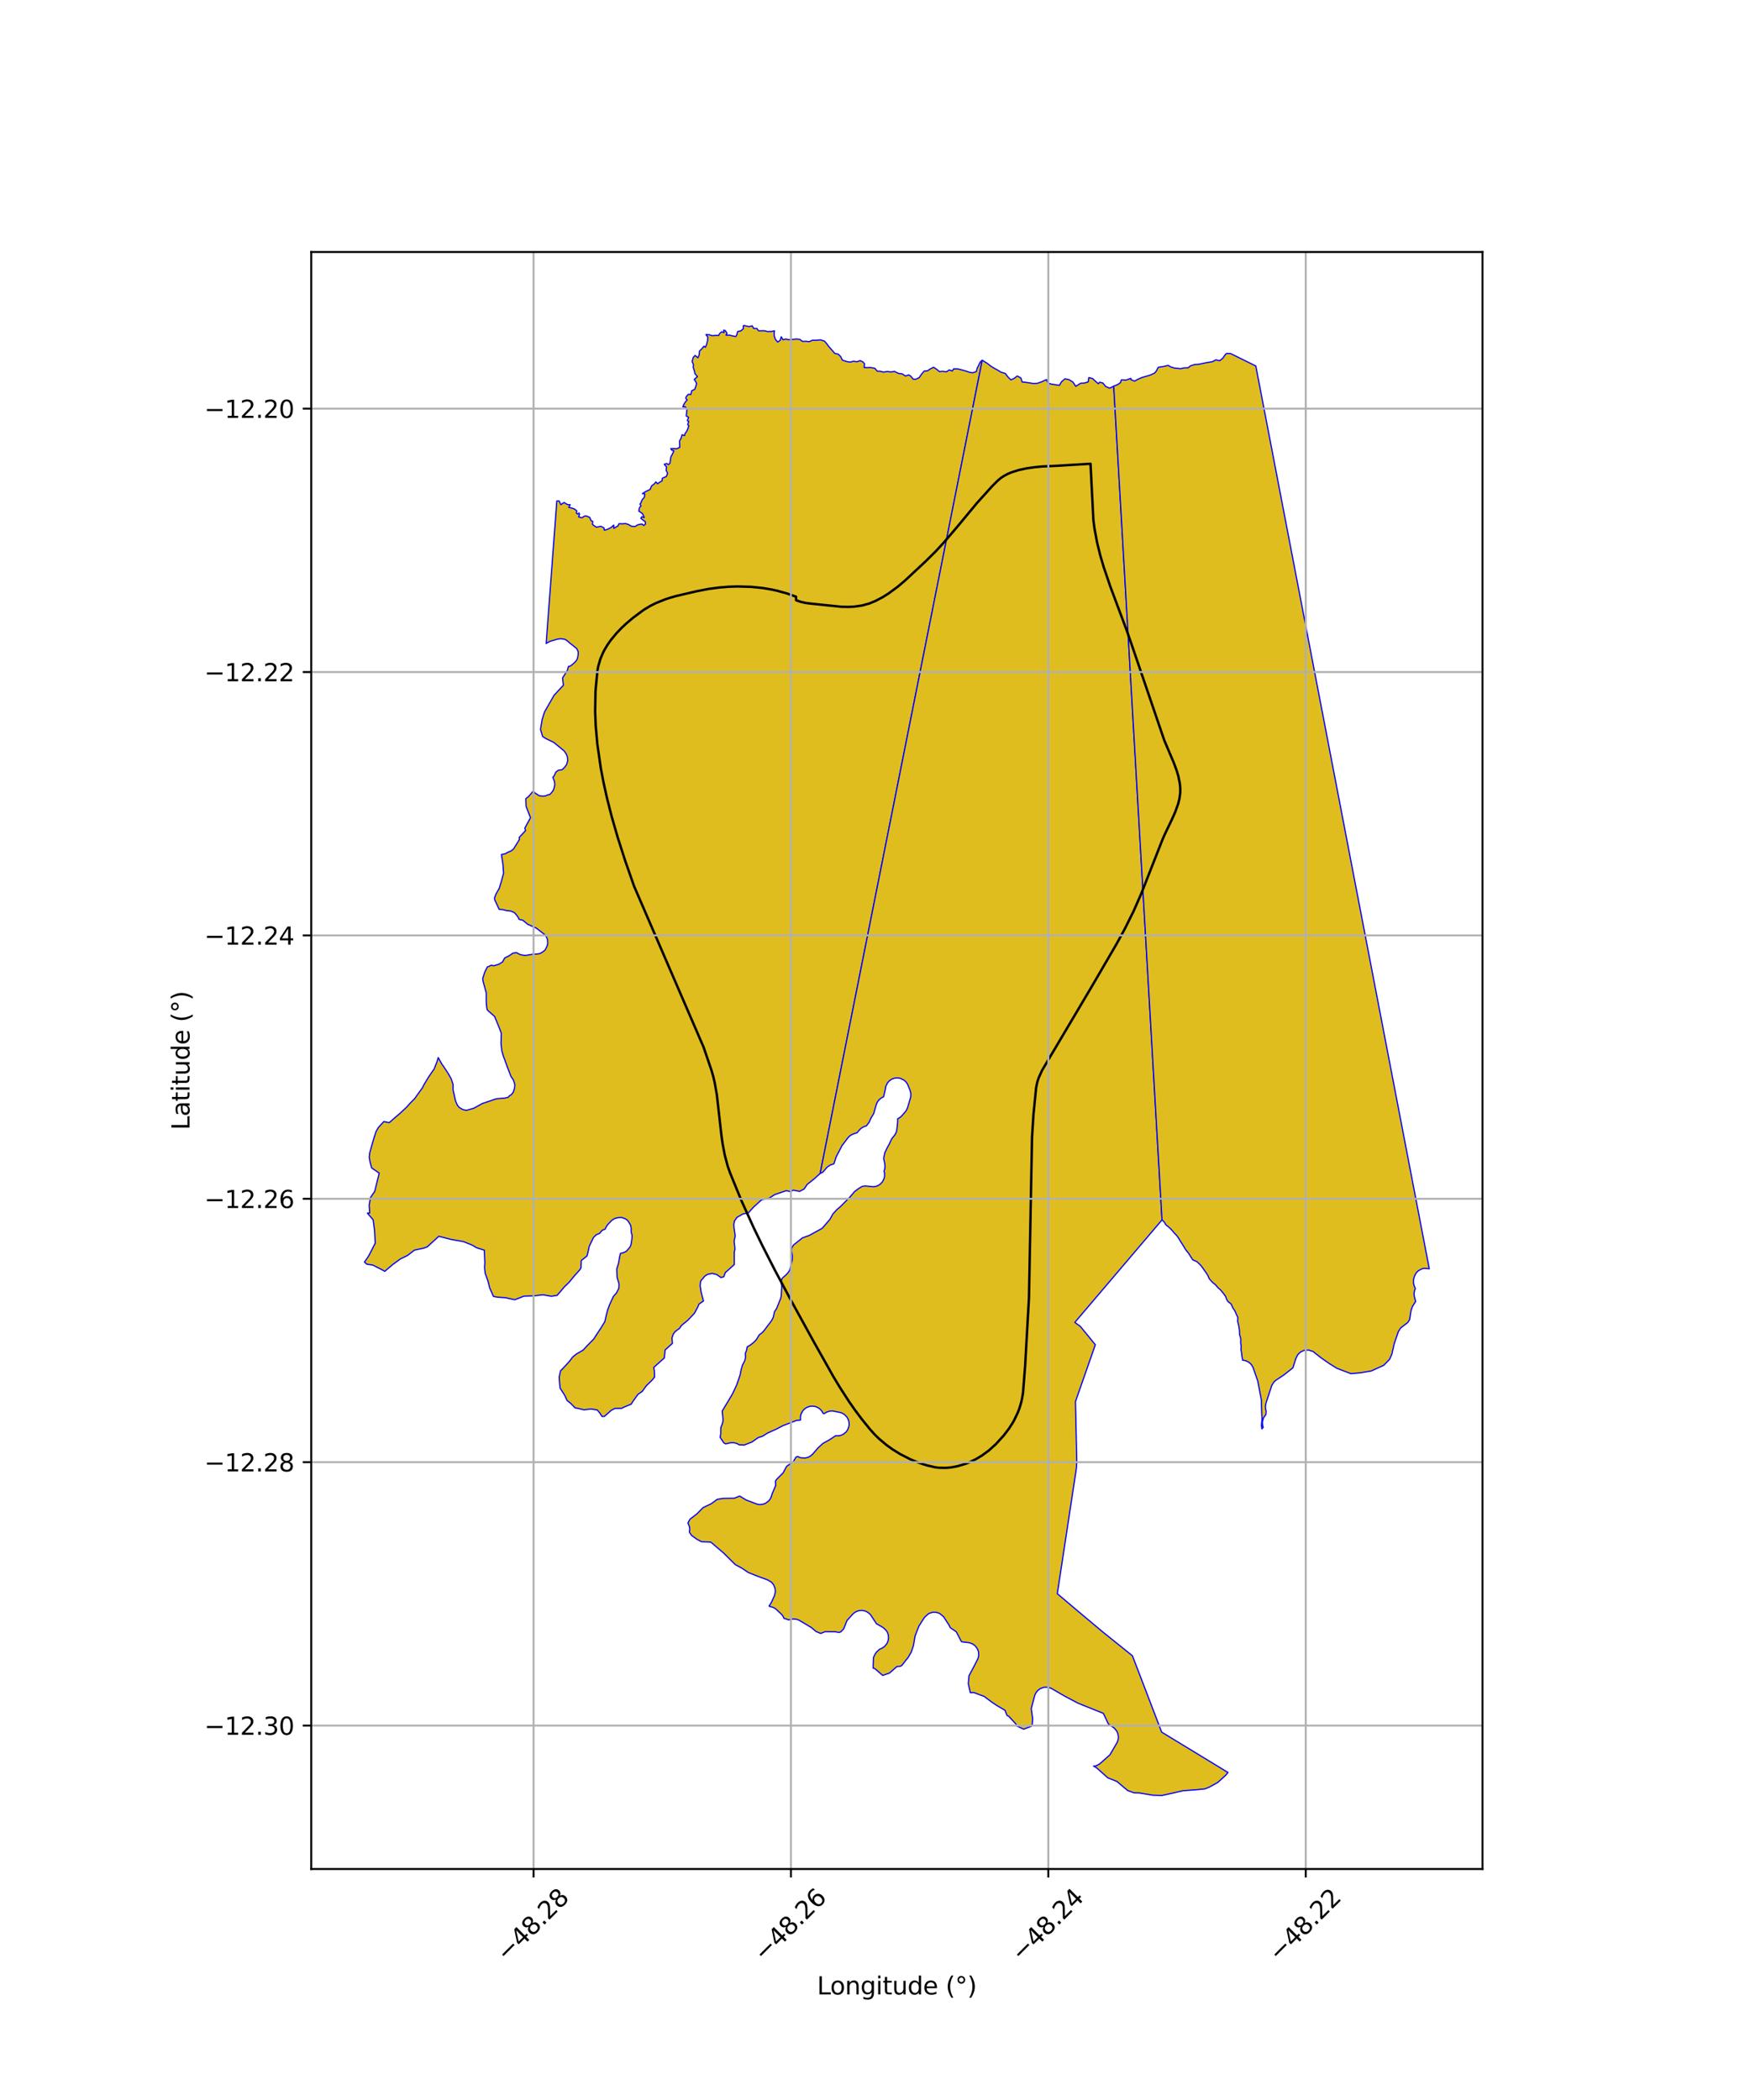 <?xml version="1.0" encoding="utf-8" standalone="no"?>
<!DOCTYPE svg PUBLIC "-//W3C//DTD SVG 1.1//EN"
  "http://www.w3.org/Graphics/SVG/1.1/DTD/svg11.dtd">
<svg xmlns:xlink="http://www.w3.org/1999/xlink" width="720pt" height="864pt" viewBox="0 0 720 864" xmlns="http://www.w3.org/2000/svg" version="1.1">
 <defs>
  <style type="text/css">*{stroke-linejoin: round; stroke-linecap: butt}</style>
 </defs>
 <g id="figure_1">
  <g id="patch_1">
   <path d="M 0 864 
L 720 864 
L 720 0 
L 0 0 
z
" style="fill: #ffffff"/>
  </g>
  <g id="axes_1">
   <g id="patch_2">
    <path d="M 128.051 768.96 
L 609.949 768.96 
L 609.949 103.68 
L 128.051 103.68 
z
" style="fill: #ffffff"/>
   </g>
   <g id="PatchCollection_1">
    <path d="M 305.779 133.92 
L 306.702 134.048 
L 308.203 134.396 
L 309.45 134.039 
L 310.129 135.153 
L 311.438 135.153 
L 312.071 136.107 
L 313.264 136.099 
L 314.519 136.086 
L 315.799 136.42 
L 317.644 136.349 
L 318.646 136.107 
L 318.508 136.932 
L 318.549 138.208 
L 319.046 139.647 
L 319.983 140.744 
L 321.024 139.949 
L 321.427 138.581 
L 322.195 139.806 
L 323.291 139.469 
L 324.322 139.763 
L 326.266 139.632 
L 327.533 139.484 
L 329.027 139.611 
L 330.154 140.453 
L 331.669 140.407 
L 332.903 140.581 
L 334.221 139.993 
L 335.699 139.999 
L 337.561 139.823 
L 339.248 140.365 
L 340.117 141.369 
L 340.982 142.568 
L 342.372 144.13 
L 343.481 145.422 
L 344.839 145.679 
L 345.927 146.764 
L 346.589 148.17 
L 348.3 148.73 
L 349.734 149.002 
L 351.149 148.624 
L 352.562 148.831 
L 353.905 148.36 
L 354.974 148.865 
L 355.661 149.612 
L 355.555 151.219 
L 356.885 151.263 
L 358.114 151.206 
L 359.935 151.517 
L 360.96 152.736 
L 362.068 152.726 
L 363.481 153.087 
L 365.091 152.827 
L 366.563 153.045 
L 367.997 152.79 
L 369.634 153.621 
L 371.187 153.815 
L 372.536 154.709 
L 373.882 154.228 
L 374.723 154.783 
L 375.754 156.035 
L 376.963 155.972 
L 378.165 155.373 
L 379.149 153.952 
L 380.22 152.679 
L 381.626 152.536 
L 382.954 151.669 
L 384.108 151.109 
L 385.431 151.985 
L 386.512 152.89 
L 387.787 152.754 
L 389.431 152.951 
L 390.549 152.193 
L 391.823 152.616 
L 392.345 151.776 
L 394.028 151.783 
L 395.941 152.25 
L 397.328 152.628 
L 398.73 153.105 
L 400.085 153.394 
L 401.701 152.885 
L 402.001 151.634 
L 403.262 148.99 
L 404.122 148.181 
L 337.44 482.792 
L 335 485 
L 332.081 487.321 
L 330.797 489.232 
L 328.952 490.165 
L 326.437 489.673 
L 325.037 490.211 
L 323.451 489.89 
L 318.776 491.484 
L 316.4 492.981 
L 313.298 493.666 
L 310.058 496.604 
L 307.905 498.987 
L 305.656 499.462 
L 303.204 500.866 
L 302.164 502.388 
L 301.917 503.776 
L 301.976 504.989 
L 302.474 508.447 
L 302.03 510.705 
L 302.393 513.845 
L 302.089 515.207 
L 302.099 520.271 
L 299.172 522.923 
L 298.415 523.56 
L 297.804 525.275 
L 296.622 525.617 
L 295.876 525.095 
L 294.877 524.398 
L 293.012 523.916 
L 291.105 524.317 
L 289.962 525.059 
L 288.475 526.824 
L 288.232 527.306 
L 288.072 529.037 
L 288.466 531.627 
L 289.427 535.272 
L 287.564 536.539 
L 287.153 537.608 
L 285.757 540.266 
L 282.962 543.234 
L 281.074 544.746 
L 280.271 545.467 
L 279.609 546.516 
L 278.722 547.132 
L 277.657 547.981 
L 276.96 548.992 
L 276.448 550.514 
L 276.655 552.699 
L 273.649 555.426 
L 273.309 558.719 
L 268.991 562.565 
L 269.216 564.046 
L 269.304 566.57 
L 268.229 567.887 
L 265.933 570.122 
L 264.249 572.441 
L 262.443 573.713 
L 260.339 576.66 
L 259.713 577.703 
L 256.783 578.911 
L 255.703 579.436 
L 253.047 579.453 
L 251.492 580.24 
L 250.307 581.31 
L 248.646 582.755 
L 247.693 582.775 
L 246.68 581.244 
L 245.746 580.124 
L 244.132 579.835 
L 243.135 579.718 
L 240.227 580.038 
L 237.325 579.337 
L 236.638 579.262 
L 234.763 577.359 
L 233.286 576.178 
L 232.385 574.154 
L 230.424 571.08 
L 230.13 567.838 
L 230.056 566.535 
L 230.637 563.972 
L 231.488 563.134 
L 234.207 560.175 
L 235.578 558.366 
L 237.047 557.14 
L 239.958 555.434 
L 241.299 553.953 
L 244.312 550.888 
L 244.874 549.967 
L 247.265 546.319 
L 248.857 543.729 
L 249.391 541.357 
L 249.97 539.026 
L 250.925 536.491 
L 251.973 534.24 
L 252.404 533.353 
L 253.577 532.039 
L 254.462 530.347 
L 254.656 529.654 
L 254.678 528.222 
L 253.872 525.483 
L 253.769 522.009 
L 254.441 519.896 
L 254.983 516.898 
L 255.274 515.666 
L 256.287 515.446 
L 256.946 515.181 
L 257.649 514.839 
L 258.82 513.541 
L 259.385 512.72 
L 259.692 511.638 
L 259.992 509.587 
L 260.061 508.273 
L 259.655 506.753 
L 259.691 505.236 
L 259.392 503.992 
L 258.586 502.642 
L 258.085 501.977 
L 257.186 501.416 
L 255.836 500.924 
L 254.493 500.951 
L 252.996 501.282 
L 251.803 501.992 
L 250.129 503.734 
L 249.604 504.451 
L 248.935 505.731 
L 247.805 506.151 
L 246.646 507.487 
L 245.365 507.985 
L 244.169 509.132 
L 242.441 512.782 
L 241.717 516.027 
L 241.476 516.775 
L 239.158 518.622 
L 239.042 521.627 
L 238.574 522.419 
L 236.187 525.075 
L 234.17 527.553 
L 232.179 529.469 
L 229.23 532.945 
L 226.825 533.326 
L 223.388 532.71 
L 219.603 533.157 
L 215.547 533.284 
L 211.792 534.753 
L 207.963 533.919 
L 204.767 533.702 
L 203.028 533.391 
L 201.456 529.866 
L 200.815 527.205 
L 199.634 523.891 
L 199.356 521.605 
L 199.481 519.497 
L 199.256 514.359 
L 196.011 513.333 
L 194.271 512.279 
L 190.666 510.833 
L 185.614 509.943 
L 180.536 508.648 
L 175.803 512.985 
L 174.36 513.513 
L 170.513 514.343 
L 167.674 516.527 
L 164.706 517.991 
L 161.501 520.333 
L 158.306 523.061 
L 157.127 522.39 
L 153.307 520.464 
L 150.951 520.136 
L 149.955 519.287 
L 151.685 516.724 
L 154.357 511.522 
L 154.122 506.44 
L 153.522 501.875 
L 151.152 499.124 
L 152.108 499.068 
L 151.891 495.761 
L 152.461 492.641 
L 154.157 490.205 
L 156.024 482.669 
L 152.904 480.515 
L 152.269 478.178 
L 151.917 476.191 
L 152.111 474.326 
L 152.945 471.325 
L 153.972 467.839 
L 154.744 465.496 
L 155.691 463.854 
L 157.911 461.443 
L 160.132 461.881 
L 162.92 459.455 
L 164.403 458.212 
L 167.426 455.379 
L 168.511 454.13 
L 170.591 452.017 
L 172.11 449.88 
L 173.882 447.426 
L 174.325 446.45 
L 176.355 443.074 
L 178.601 439.838 
L 179.75 436.953 
L 180.288 435.104 
L 181.875 437.935 
L 182.365 438.562 
L 184.295 441.493 
L 185.649 443.873 
L 186.413 446.201 
L 186.421 448.515 
L 187.43 452.974 
L 188.179 454.679 
L 188.908 455.611 
L 190.412 456.506 
L 191.91 456.825 
L 194.883 455.972 
L 198.473 454.011 
L 204.154 452.085 
L 207.638 451.783 
L 209.012 451.472 
L 209.677 450.78 
L 210.377 450.385 
L 211.161 449.392 
L 211.677 447.759 
L 211.846 446.419 
L 211.577 445.438 
L 211.23 444.364 
L 210.209 442.822 
L 208.618 438.677 
L 207.697 436.113 
L 207.111 434.588 
L 206.45 432.257 
L 206.12 429.322 
L 206.239 425.082 
L 205.513 423.118 
L 203.487 418.188 
L 200.797 415.834 
L 200.444 415.423 
L 200.277 414.547 
L 200.056 412.313 
L 200.05 408.46 
L 198.776 403.831 
L 198.591 402.595 
L 199.468 399.889 
L 200.497 397.85 
L 202.178 397.124 
L 203.171 397.349 
L 204.263 396.995 
L 204.963 396.853 
L 205.897 396.306 
L 206.82 395.705 
L 207.144 395.016 
L 207.729 394.078 
L 209.441 393.246 
L 211.036 392.143 
L 212.498 391.945 
L 213.911 392.693 
L 215.066 392.972 
L 216.247 393.082 
L 218.894 392.647 
L 220.861 392.511 
L 222.167 392.313 
L 223.547 391.468 
L 224.342 390.74 
L 225.031 389.354 
L 225.329 388.433 
L 225.29 386.667 
L 224.876 385.623 
L 224.375 384.75 
L 220.69 381.877 
L 217.088 380.272 
L 215.13 378.633 
L 213.541 378.243 
L 213.21 377.443 
L 212.448 376.398 
L 211.623 375.473 
L 210.271 374.871 
L 208.937 374.701 
L 208.284 374.639 
L 207.213 374.33 
L 205.354 374.1 
L 203.554 370.218 
L 203.445 369.467 
L 204.074 367.795 
L 205.388 365.524 
L 206.308 362.49 
L 207.191 359.218 
L 206.907 355.428 
L 206.301 351.578 
L 208.059 351.181 
L 208.841 350.68 
L 209.627 350.373 
L 210.399 350.024 
L 211.297 349.282 
L 213.692 345.394 
L 213.652 344.509 
L 216.229 341.731 
L 215.936 340.704 
L 218.265 336.424 
L 216.435 331.727 
L 216.332 328.581 
L 217.406 327.77 
L 219.331 325.533 
L 220.439 326.51 
L 220.853 326.721 
L 221.64 327.275 
L 222.533 327.505 
L 223.647 327.559 
L 224.529 327.418 
L 225.409 326.999 
L 226.148 326.906 
L 226.875 326.182 
L 227.663 325.106 
L 227.966 324.182 
L 228.262 322.904 
L 228.119 321.522 
L 227.472 319.794 
L 227.987 319.212 
L 228.705 317.656 
L 229.73 316.887 
L 231.273 316.669 
L 232.217 315.787 
L 233.097 314.592 
L 233.589 312.891 
L 233.419 311.381 
L 232.98 310.224 
L 232.052 308.902 
L 227.808 305.436 
L 224.495 303.817 
L 223.254 303.009 
L 222.379 300.102 
L 223.02 296.18 
L 223.619 294.177 
L 224.092 292.815 
L 227.963 286.048 
L 231.789 281.923 
L 231.452 278.932 
L 233.382 275.904 
L 233.898 274.167 
L 234.581 274.068 
L 235.356 273.493 
L 236.009 272.954 
L 236.977 271.997 
L 237.599 270.891 
L 237.883 269.328 
L 237.902 268.17 
L 237.315 266.884 
L 235.063 265.053 
L 234.478 264.612 
L 233.442 263.694 
L 232.435 263.046 
L 231.136 262.809 
L 230.332 262.798 
L 229.333 262.97 
L 226.307 263.855 
L 224.706 264.729 
L 229.095 206.097 
L 230.027 206.092 
L 230.729 207.648 
L 232.074 206.735 
L 233.413 207.558 
L 234.604 207.68 
L 233.985 208.744 
L 235.037 208.977 
L 236.36 209.417 
L 237.299 210.198 
L 237.133 211.134 
L 237.662 211.471 
L 238.259 211.083 
L 238.42 211.588 
L 238.08 212.651 
L 239.39 213.026 
L 240.546 212.308 
L 241.272 212.303 
L 242.609 212.851 
L 243.225 214.246 
L 243.872 214.505 
L 243.751 215.685 
L 244.29 216.176 
L 245.346 216.883 
L 247.221 216.54 
L 248.493 217.186 
L 248.645 218.152 
L 250.005 217.752 
L 251.4 217.031 
L 252.509 216.04 
L 252.52 217.384 
L 254.227 216.378 
L 254.666 215.472 
L 256.111 215.53 
L 257.267 215.401 
L 258.486 215.756 
L 259.766 216.493 
L 261.269 216.624 
L 262.431 215.893 
L 264.136 215.59 
L 264.83 216.218 
L 265.581 215.586 
L 265.456 214.562 
L 264.79 214.17 
L 263.665 213.239 
L 264.043 212.609 
L 265.084 212.946 
L 264.287 211.271 
L 262.806 210.278 
L 263.109 208.804 
L 263.747 208.151 
L 263.29 207.413 
L 263.671 206.972 
L 264.143 205.719 
L 265.112 204.543 
L 265.278 203.186 
L 264.3 203.104 
L 265.309 202.436 
L 266.274 201.944 
L 267.452 201.404 
L 268.1 199.89 
L 269.157 199.124 
L 269.847 198.267 
L 270.572 199.039 
L 271.406 198.385 
L 272.387 197.871 
L 272.503 196.768 
L 274.189 196.016 
L 274.667 194.666 
L 274.052 193.481 
L 274.246 192.087 
L 273.275 191.038 
L 274.302 190.697 
L 275.048 191.171 
L 275.651 190.545 
L 275.864 188.981 
L 276.033 187.946 
L 276.794 186.588 
L 277.23 185.437 
L 276.358 185.172 
L 275.97 184.613 
L 277.213 184.555 
L 278.373 184.664 
L 279.688 184.032 
L 279.56 181.502 
L 280.182 180.343 
L 280.635 178.856 
L 281.661 179.212 
L 281.786 178.531 
L 282.65 177.213 
L 282.946 176.533 
L 283.393 175.169 
L 282.939 174.692 
L 283.37 173.42 
L 282.806 173.047 
L 283.318 171.661 
L 282.324 171.124 
L 282.492 169.868 
L 282.646 168.211 
L 281.855 167.341 
L 280.946 167.401 
L 281.256 166.587 
L 281.925 165.434 
L 282.717 164.56 
L 282.189 163.996 
L 282.299 163.21 
L 283.231 162.221 
L 284.236 162.326 
L 284.607 160.763 
L 285.833 160.18 
L 286.266 159.015 
L 286.6 157.766 
L 286.136 156.86 
L 285.649 156.1 
L 286.947 154.961 
L 285.929 153.742 
L 285.683 152.611 
L 285.185 151.06 
L 285.316 150.047 
L 284.764 148.712 
L 285.213 147.062 
L 286.005 146.249 
L 287.132 147.208 
L 287.65 146.058 
L 287.797 144.461 
L 288.754 143.5 
L 289.637 142.431 
L 290.203 142.871 
L 290.712 141.715 
L 291.111 140.134 
L 291.246 138.723 
L 290.434 137.66 
L 291.055 137.678 
L 291.923 137.747 
L 292.937 138.112 
L 294.47 138.006 
L 295.656 138.033 
L 296.02 137.302 
L 296.882 136.516 
L 297.89 136.804 
L 297.744 135.81 
L 298.419 136.045 
L 299.133 137.157 
L 298.699 137.898 
L 300.218 137.902 
L 301.352 138.203 
L 302.716 138.462 
L 303.149 137.717 
L 303.519 136.385 
L 304.741 136.179 
L 305.832 135.234 
L 305.779 133.92 
" clip-path="url(#p2c55025862)" style="fill: #e0bd1f; stroke: #0000ff; stroke-width: 0.5"/>
    <path d="M 404.122 148.181 
L 406.283 149.57 
L 407.638 150.628 
L 409.159 151.575 
L 410.373 152.21 
L 411.829 153.117 
L 413.62 153.655 
L 414.642 155.03 
L 415.945 156.302 
L 417.306 155.645 
L 418.517 154.693 
L 420.012 155.506 
L 420.534 157.14 
L 421.93 157.293 
L 423.551 157.527 
L 424.971 157.766 
L 426.778 157.716 
L 428.628 157.058 
L 430.526 156.161 
L 431.202 157.613 
L 432.743 158.081 
L 433.867 158.238 
L 435.884 158.54 
L 436.739 157.074 
L 438.169 155.836 
L 439.857 156.221 
L 441.414 157.162 
L 442.599 158.947 
L 444.637 157.657 
L 445.975 157.632 
L 447.708 157.138 
L 447.964 155.361 
L 449.5 155.735 
L 450.736 156.877 
L 451.885 157.882 
L 452.466 157.248 
L 453.733 157.587 
L 454.848 158.938 
L 456.526 159.717 
L 458.216 158.875 
L 478.089 501.906 
L 477.026 503.148 
L 442.521 543.714 
L 442.21 544.079 
L 444.47 545.696 
L 450.652 553.264 
L 442.478 576.642 
L 443.022 601.426 
L 442.827 604.289 
L 436.758 644.195 
L 435 655.687 
L 442.756 662.244 
L 453.573 671.312 
L 465.901 681.225 
L 467.977 686.607 
L 477.94 712.636 
L 504.094 728.556 
L 505.241 729.258 
L 504.188 730.492 
L 501.038 733.343 
L 497.479 735.306 
L 495.767 735.988 
L 492.017 736.366 
L 486.745 736.754 
L 482.588 737.716 
L 478.015 738.72 
L 474.327 738.604 
L 468.789 737.683 
L 466.601 737.632 
L 463.93 736.652 
L 459.518 732.947 
L 455.783 731.448 
L 451.453 727.582 
L 450.786 727.082 
L 449.922 726.656 
L 450.701 726.53 
L 451.493 726.261 
L 452.535 725.636 
L 456.641 721.989 
L 459.571 717.001 
L 460.05 715.642 
L 460.14 714.733 
L 459.936 713.305 
L 459.41 712.127 
L 458.368 710.928 
L 456.023 709.303 
L 453.957 704.936 
L 443.439 700.706 
L 442.74 700.323 
L 438.102 697.877 
L 432.592 694.673 
L 431.148 694.19 
L 429.552 694.192 
L 427.975 694.751 
L 426.833 695.644 
L 426.002 696.835 
L 425.653 697.768 
L 424.293 702.947 
L 424.863 707.136 
L 424.699 709.368 
L 424.295 710.244 
L 421.165 711.445 
L 419.216 710.508 
L 418.179 710.067 
L 418.009 709.344 
L 417.129 708.397 
L 414.991 706.091 
L 414.329 705.798 
L 413.482 703.662 
L 410.272 701.784 
L 408.151 700.378 
L 404.898 697.951 
L 400.722 696.386 
L 399.208 696.396 
L 398.394 692.726 
L 398.674 689.465 
L 400.803 685.452 
L 402.379 682.369 
L 402.652 681.226 
L 402.632 679.947 
L 402.363 678.913 
L 401.879 677.964 
L 401.044 676.997 
L 399.989 676.281 
L 398.681 675.845 
L 395.67 675.487 
L 395.47 675.276 
L 393.439 671.347 
L 390.964 669.679 
L 390.515 668.706 
L 388.227 665.175 
L 386.599 663.82 
L 385.292 663.37 
L 383.702 663.334 
L 382.09 663.865 
L 380.365 665.427 
L 378.076 669.006 
L 376.484 673.108 
L 375.843 676.933 
L 374.921 679.717 
L 373.555 682.065 
L 372.804 682.933 
L 371.204 685.029 
L 370.592 685.534 
L 369 685.694 
L 365.95 688.349 
L 363.162 689.318 
L 360.541 687.04 
L 359.938 686.516 
L 359.239 686.309 
L 359.256 684.999 
L 359.373 681.941 
L 360.01 680.609 
L 360.578 679.736 
L 361.85 678.566 
L 362.86 678.116 
L 363.924 677.401 
L 364.934 676.156 
L 365.39 675.068 
L 365.569 674.009 
L 365.496 672.831 
L 365.188 671.803 
L 364.842 671.136 
L 364.183 670.38 
L 363.264 669.556 
L 360.596 668.056 
L 358.276 664.517 
L 357.782 663.953 
L 356.848 663.238 
L 355.975 662.834 
L 354.721 662.578 
L 353.656 662.623 
L 352.427 662.984 
L 351.419 663.587 
L 350.791 664.17 
L 348.481 666.729 
L 347.111 670.175 
L 345.928 671.406 
L 345.199 671.643 
L 343.62 671.355 
L 339.545 671.308 
L 337.649 672.057 
L 335.761 671.257 
L 333.778 669.592 
L 328.962 666.727 
L 328.291 666.414 
L 327.582 666.208 
L 326.743 666.107 
L 325.692 666.189 
L 324.505 666.485 
L 323.707 666.194 
L 322.97 665.95 
L 322.563 665.858 
L 322.465 665.607 
L 322.279 665.219 
L 322.061 664.849 
L 321.811 664.5 
L 321.457 664.097 
L 319.349 662.125 
L 318.843 661.746 
L 318.295 661.436 
L 317.609 661.168 
L 316.995 661.023 
L 316.668 660.98 
L 316.408 660.687 
L 316.689 660.373 
L 317.367 659.288 
L 318.655 656.448 
L 319.005 654.876 
L 318.882 653.483 
L 318.262 651.997 
L 317.44 651.006 
L 315.8 650.004 
L 311.852 648.569 
L 307.877 646.975 
L 305.25 645.212 
L 302.538 643.75 
L 297.789 639.03 
L 292.42 634.44 
L 288.588 634.304 
L 286.639 633.251 
L 284.515 631.7 
L 283.624 630.36 
L 283.76 629.359 
L 283.726 628.609 
L 283.607 627.976 
L 283.04 626.578 
L 283.87 625.035 
L 286.735 622.84 
L 289.267 620.277 
L 292.638 618.661 
L 295.074 616.878 
L 297.455 616.481 
L 302.069 616.425 
L 304.27 615.534 
L 304.564 615.65 
L 306.911 617.103 
L 311.13 618.726 
L 312.062 618.959 
L 312.594 619.007 
L 313.388 618.963 
L 314.38 618.733 
L 315.064 618.429 
L 316.255 617.526 
L 316.853 616.77 
L 317.366 615.708 
L 317.665 614.645 
L 319.166 611.091 
L 319.05 609.39 
L 319.467 608.72 
L 322.196 605.978 
L 323.66 603.276 
L 326.387 601.365 
L 327.492 599.474 
L 328.24 599.267 
L 329.211 599.682 
L 329.722 599.8 
L 331.402 599.856 
L 332.715 599.473 
L 333.789 598.805 
L 334.395 598.214 
L 336.535 595.728 
L 338.58 593.851 
L 341.269 592.361 
L 343.748 590.715 
L 344.886 590.756 
L 345.936 590.55 
L 347.008 590.063 
L 348.08 589.176 
L 348.709 588.306 
L 349.193 587.111 
L 349.348 586.045 
L 349.245 584.867 
L 348.954 583.943 
L 348.425 583.007 
L 347.626 582.14 
L 346.545 581.444 
L 345.741 581.149 
L 342.578 580.5 
L 341.426 580.562 
L 340.225 580.938 
L 338.991 581.649 
L 338.614 581.444 
L 338.255 580.773 
L 337.734 580.092 
L 337.103 579.514 
L 336.475 579.107 
L 335.487 578.702 
L 334.436 578.524 
L 333.37 578.58 
L 332.147 578.954 
L 331.146 579.567 
L 330.386 580.321 
L 329.633 581.615 
L 329.325 582.865 
L 329.366 584.243 
L 327.673 584.41 
L 323.866 585.891 
L 322.161 586.539 
L 319.407 587.984 
L 315.776 589.608 
L 313.782 590.889 
L 311.986 591.455 
L 309.354 593.29 
L 306.077 594.571 
L 305.427 594.479 
L 304.19 594.47 
L 303.065 593.861 
L 301.718 593.559 
L 300.445 593.628 
L 298.546 594.07 
L 297.768 593.616 
L 296.278 591.334 
L 296.531 589.95 
L 296.557 587.391 
L 297.19 585.788 
L 297.428 584.758 
L 297.457 583.912 
L 297.138 580.551 
L 301.372 573.479 
L 303.126 569.733 
L 304.486 565.722 
L 304.98 563.297 
L 305.537 561.502 
L 306.408 559.836 
L 306.717 558.61 
L 306.736 557.661 
L 306.627 556.917 
L 307.138 555.564 
L 307.45 554.096 
L 308.788 553.342 
L 310.268 552.145 
L 311.2 551.137 
L 312.395 549.167 
L 313.492 548.387 
L 314.258 547.573 
L 317.42 543.378 
L 318.113 542.047 
L 318.701 539.507 
L 319.086 539.047 
L 319.528 538.329 
L 321.113 534.399 
L 321.406 533.321 
L 321.612 529.558 
L 321.561 528.711 
L 321.307 527.362 
L 321.819 525.916 
L 323.778 524.163 
L 324.84 522.719 
L 325.954 518.539 
L 326.035 516.675 
L 325.55 514.359 
L 325.769 513.379 
L 326.503 512.19 
L 330.172 509.28 
L 332.96 508.28 
L 338.268 505.356 
L 341.487 501.629 
L 342.623 499.539 
L 344.271 497.696 
L 345.802 496.396 
L 349.66 492.532 
L 351.645 490.191 
L 353.264 488.995 
L 354.754 488.098 
L 355.935 487.927 
L 359.4 488.258 
L 360.555 488.046 
L 361.249 487.768 
L 362.15 487.192 
L 363.097 486.175 
L 363.72 484.929 
L 363.935 483.987 
L 363.927 482.7 
L 363.733 481.853 
L 364.028 480.867 
L 364.135 479.909 
L 364.034 478.843 
L 363.562 476.563 
L 364.058 474.254 
L 364.893 472.472 
L 365.96 470.509 
L 366.855 468.561 
L 368.018 467.115 
L 368.48 466.392 
L 368.84 465.496 
L 369.008 464.653 
L 369.329 461.679 
L 369.321 460.303 
L 370.181 459.829 
L 370.99 459.127 
L 372.77 457.056 
L 373.399 455.75 
L 374.643 451.512 
L 374.765 450.66 
L 374.722 449.693 
L 374.416 448.552 
L 373.375 446.047 
L 372.699 445.085 
L 371.902 444.375 
L 370.365 443.647 
L 369.207 443.479 
L 367.937 443.618 
L 366.843 444.034 
L 365.958 444.631 
L 365.099 445.581 
L 364.418 447.03 
L 364.234 448.237 
L 363.54 451.249 
L 362.582 451.74 
L 361.615 452.543 
L 360.935 453.478 
L 360.492 454.547 
L 359.485 458.118 
L 358.28 460.159 
L 357.577 461.734 
L 356.504 463.175 
L 355.474 463.542 
L 354.546 464.038 
L 353.97 464.499 
L 353.536 464.96 
L 352.641 466.043 
L 351.223 466.491 
L 350.253 466.919 
L 349.477 467.476 
L 348.89 468.092 
L 346.409 471.363 
L 344.017 475.977 
L 343.11 478.818 
L 341.686 479.295 
L 340.363 480.156 
L 338.519 482.277 
L 337.44 482.792 
L 404.122 148.181 
" clip-path="url(#p2c55025862)" style="fill: #e0bd1f; stroke: #0000ff; stroke-width: 0.5"/>
    <path d="M 504.549 145.416 
L 506.324 145.464 
L 516.671 150.575 
L 588.045 522.018 
L 586.023 521.82 
L 585.052 522.024 
L 583.571 522.804 
L 582.659 523.728 
L 581.94 525.077 
L 581.565 526.481 
L 581.556 527.926 
L 581.819 528.961 
L 582.293 530.183 
L 581.938 531.148 
L 581.79 532.209 
L 581.875 533.278 
L 582.424 535.462 
L 581.131 537.521 
L 580.551 539.169 
L 579.944 542.951 
L 579.189 544.134 
L 576.272 546.351 
L 575.312 547.886 
L 573.622 552.845 
L 572.648 557.166 
L 571.7 559.282 
L 569.279 561.744 
L 564.132 564.073 
L 559.751 564.809 
L 555.79 565.17 
L 550.011 562.944 
L 546.987 561.057 
L 543.589 558.695 
L 540.181 556.025 
L 538.306 555.435 
L 536.425 555.617 
L 534.936 556.367 
L 533.963 557.33 
L 533.192 558.816 
L 531.931 562.778 
L 528.253 565.671 
L 525.061 567.789 
L 524.137 568.586 
L 523.245 570.006 
L 520.857 577.311 
L 520.625 578.588 
L 520.69 579.658 
L 520.947 580.598 
L 520.84 581.911 
L 519.806 583.425 
L 519.403 584.975 
L 519.457 586.272 
L 519.72 587.282 
L 519.165 587.872 
L 518.994 586.453 
L 519.216 583.915 
L 519.079 580.663 
L 518.957 576.055 
L 517.501 568.26 
L 515.508 562.538 
L 514.837 561.427 
L 513.839 560.488 
L 512.547 559.844 
L 511.259 559.609 
L 510.994 558.196 
L 510.831 556.633 
L 510.565 555.208 
L 510.666 554.014 
L 510.457 552.555 
L 510.495 550.773 
L 510.013 549.117 
L 509.929 547.379 
L 509.669 545.552 
L 509.569 545.144 
L 509.217 543.697 
L 509.289 542.019 
L 508.623 540.633 
L 508.066 539.351 
L 507.224 538.094 
L 506.574 536.575 
L 505.208 535.46 
L 504.687 534.638 
L 504.225 533.359 
L 503.282 532.078 
L 503.143 531.91 
L 502.194 530.749 
L 501.095 529.792 
L 500.113 528.611 
L 498.867 527.605 
L 497.524 526.129 
L 496.929 524.708 
L 495.968 523.277 
L 495.028 521.94 
L 494.538 521.286 
L 493.952 520.5 
L 492.345 519.032 
L 490.725 518.328 
L 488.974 515.583 
L 487.798 514.12 
L 486.867 512.562 
L 486.134 511.421 
L 485.744 510.815 
L 485.037 509.62 
L 484.154 508.357 
L 483.006 507.176 
L 482.02 505.975 
L 480.958 504.959 
L 479.677 503.928 
L 478.951 502.725 
L 478.089 501.906 
L 458.216 158.875 
L 459.894 158.201 
L 461.023 157.378 
L 461.314 156.297 
L 463.37 156.35 
L 465.273 155.659 
L 465.322 156.219 
L 466.785 156.81 
L 468.127 156.047 
L 469.915 155.286 
L 472.03 154.687 
L 473.485 154.219 
L 475.093 153.454 
L 475.791 152.563 
L 476.546 151.108 
L 478.824 150.75 
L 480.655 150.325 
L 481.698 150.98 
L 483.234 151.425 
L 484.553 151.55 
L 485.755 151.675 
L 487.339 151.329 
L 488.782 151.346 
L 489.746 150.545 
L 491.514 149.977 
L 493.201 149.88 
L 494.643 149.567 
L 496.267 149.237 
L 497.477 149.029 
L 498.908 148.779 
L 500.207 148.045 
L 501.829 148.417 
L 503.112 147.35 
L 503.861 146.255 
L 504.549 145.416 
" clip-path="url(#p2c55025862)" style="fill: #e0bd1f; stroke: #0000ff; stroke-width: 0.5"/>
   </g>
   <g id="PatchCollection_2">
    <path d="M 456.789 241.242 
L 463.481 259.149 
L 465.572 265.123 
L 479.004 304.555 
L 483.024 314.043 
L 484.138 317.096 
L 484.814 319.382 
L 485.415 322.376 
L 485.592 324.294 
L 485.575 326.207 
L 485.256 328.606 
L 484.732 330.707 
L 483.446 334.264 
L 482.149 337.159 
L 479.041 343.66 
L 478.117 345.828 
L 469.566 367.637 
L 466.433 374.793 
L 462.673 382.359 
L 459.365 388.407 
L 448.951 406.28 
L 428.76 440.341 
L 427.353 443.428 
L 426.762 445.225 
L 426.285 447.614 
L 425.213 458.393 
L 424.611 467.832 
L 423.347 533.95 
L 421.759 562.132 
L 420.893 573.087 
L 420.417 575.857 
L 420.125 577.086 
L 419.445 579.348 
L 418.709 581.287 
L 417.212 584.396 
L 416.496 585.643 
L 415.096 587.801 
L 412.971 590.591 
L 409.751 594.134 
L 406.816 596.788 
L 404.081 598.792 
L 401.587 600.291 
L 399.271 601.436 
L 397.217 602.266 
L 393.825 603.273 
L 391.236 603.74 
L 389.146 603.922 
L 386.457 603.884 
L 384.773 603.69 
L 381.49 602.928 
L 379.936 602.458 
L 377.003 601.417 
L 374.434 600.333 
L 370.269 598.202 
L 367.166 596.275 
L 364.718 594.511 
L 361.659 591.934 
L 359.806 590.121 
L 358.055 588.185 
L 354.529 583.838 
L 351.68 580.026 
L 349.341 576.678 
L 345.522 570.774 
L 342.826 566.297 
L 335.063 552.495 
L 325.572 535.253 
L 318.661 522.304 
L 313.678 512.52 
L 310.087 505.116 
L 304.991 493.865 
L 300.308 482.391 
L 299.43 479.882 
L 298.184 475.232 
L 297.363 470.93 
L 296.818 467.12 
L 294.92 450.35 
L 294.042 445.415 
L 293.473 442.986 
L 292.798 440.587 
L 289.5 430.897 
L 260.87 364.584 
L 257.149 353.929 
L 254.1 344.397 
L 251.664 335.934 
L 249.759 328.461 
L 248.299 321.886 
L 247.201 316.117 
L 245.743 306.016 
L 245.083 298.459 
L 244.861 292.816 
L 245.005 284.413 
L 245.774 276.11 
L 246.085 274.317 
L 246.989 271.164 
L 248.119 268.502 
L 248.729 267.327 
L 250.022 265.177 
L 251.307 263.353 
L 253.692 260.469 
L 255.87 258.211 
L 257.623 256.573 
L 260.419 254.202 
L 264.795 250.947 
L 267.375 249.384 
L 269.736 248.189 
L 273.644 246.606 
L 275.25 246.07 
L 278.072 245.25 
L 286.602 243.257 
L 291.564 242.3 
L 296.013 241.708 
L 299.965 241.393 
L 303.453 241.281 
L 309.197 241.454 
L 313.876 241.944 
L 317.357 242.53 
L 319.942 243.098 
L 323.768 244.165 
L 327.514 245.499 
L 327.54 246.961 
L 329.443 247.611 
L 331.439 248.065 
L 333.404 248.324 
L 346.129 249.638 
L 349.136 249.696 
L 351.572 249.573 
L 354.73 249.112 
L 357.722 248.276 
L 360.335 247.177 
L 363.163 245.689 
L 365.598 244.166 
L 369.376 241.374 
L 372.313 238.89 
L 380.808 230.959 
L 384.805 227.016 
L 388.141 223.406 
L 393.73 216.87 
L 401.906 207.007 
L 408.231 199.996 
L 410.432 197.801 
L 411.714 196.713 
L 413.093 195.792 
L 414.548 195.017 
L 416.06 194.367 
L 419.24 193.361 
L 422.472 192.678 
L 425.674 192.224 
L 428.785 191.926 
L 434.767 191.641 
L 448.67 190.804 
L 449.845 213.856 
L 450.255 217.16 
L 451.388 223.295 
L 452.71 228.609 
L 454.071 233.224 
L 456.789 241.242 
L 456.789 241.242 
" clip-path="url(#p2c55025862)" style="fill: none; stroke: #000000"/>
   </g>
   <g id="matplotlib.axis_1">
    <g id="xtick_1">
     <g id="line2d_1">
      <path d="M 219.516 768.96 
L 219.516 103.68 
" clip-path="url(#p2c55025862)" style="fill: none; stroke: #b0b0b0; stroke-width: 0.8; stroke-linecap: square"/>
     </g>
     <g id="line2d_2">
      <defs>
       <path id="mb5570af20a" d="M 0 0 
L 0 3.5 
" style="stroke: #000000; stroke-width: 0.8"/>
      </defs>
      <g>
       <use xlink:href="#mb5570af20a" x="219.516" y="768.96" style="stroke: #000000; stroke-width: 0.8"/>
      </g>
     </g>
     <g id="text_1">
      <!-- −48.28 -->
      <g transform="translate(208.383 807.501) rotate(-45) scale(0.1 -0.1)">
       <defs>
        <path id="DejaVuSans-2212" d="M 678 2272 
L 4684 2272 
L 4684 1741 
L 678 1741 
L 678 2272 
z
" transform="scale(0.016)"/>
        <path id="DejaVuSans-34" d="M 2419 4116 
L 825 1625 
L 2419 1625 
L 2419 4116 
z
M 2253 4666 
L 3047 4666 
L 3047 1625 
L 3713 1625 
L 3713 1100 
L 3047 1100 
L 3047 0 
L 2419 0 
L 2419 1100 
L 313 1100 
L 313 1709 
L 2253 4666 
z
" transform="scale(0.016)"/>
        <path id="DejaVuSans-38" d="M 2034 2216 
Q 1584 2216 1326 1975 
Q 1069 1734 1069 1313 
Q 1069 891 1326 650 
Q 1584 409 2034 409 
Q 2484 409 2743 651 
Q 3003 894 3003 1313 
Q 3003 1734 2745 1975 
Q 2488 2216 2034 2216 
z
M 1403 2484 
Q 997 2584 770 2862 
Q 544 3141 544 3541 
Q 544 4100 942 4425 
Q 1341 4750 2034 4750 
Q 2731 4750 3128 4425 
Q 3525 4100 3525 3541 
Q 3525 3141 3298 2862 
Q 3072 2584 2669 2484 
Q 3125 2378 3379 2068 
Q 3634 1759 3634 1313 
Q 3634 634 3220 271 
Q 2806 -91 2034 -91 
Q 1263 -91 848 271 
Q 434 634 434 1313 
Q 434 1759 690 2068 
Q 947 2378 1403 2484 
z
M 1172 3481 
Q 1172 3119 1398 2916 
Q 1625 2713 2034 2713 
Q 2441 2713 2670 2916 
Q 2900 3119 2900 3481 
Q 2900 3844 2670 4047 
Q 2441 4250 2034 4250 
Q 1625 4250 1398 4047 
Q 1172 3844 1172 3481 
z
" transform="scale(0.016)"/>
        <path id="DejaVuSans-2e" d="M 684 794 
L 1344 794 
L 1344 0 
L 684 0 
L 684 794 
z
" transform="scale(0.016)"/>
        <path id="DejaVuSans-32" d="M 1228 531 
L 3431 531 
L 3431 0 
L 469 0 
L 469 531 
Q 828 903 1448 1529 
Q 2069 2156 2228 2338 
Q 2531 2678 2651 2914 
Q 2772 3150 2772 3378 
Q 2772 3750 2511 3984 
Q 2250 4219 1831 4219 
Q 1534 4219 1204 4116 
Q 875 4013 500 3803 
L 500 4441 
Q 881 4594 1212 4672 
Q 1544 4750 1819 4750 
Q 2544 4750 2975 4387 
Q 3406 4025 3406 3419 
Q 3406 3131 3298 2873 
Q 3191 2616 2906 2266 
Q 2828 2175 2409 1742 
Q 1991 1309 1228 531 
z
" transform="scale(0.016)"/>
       </defs>
       <use xlink:href="#DejaVuSans-2212"/>
       <use xlink:href="#DejaVuSans-34" transform="translate(83.789 0)"/>
       <use xlink:href="#DejaVuSans-38" transform="translate(147.412 0)"/>
       <use xlink:href="#DejaVuSans-2e" transform="translate(211.035 0)"/>
       <use xlink:href="#DejaVuSans-32" transform="translate(242.822 0)"/>
       <use xlink:href="#DejaVuSans-38" transform="translate(306.445 0)"/>
      </g>
     </g>
    </g>
    <g id="xtick_2">
     <g id="line2d_3">
      <path d="M 325.416 768.96 
L 325.416 103.68 
" clip-path="url(#p2c55025862)" style="fill: none; stroke: #b0b0b0; stroke-width: 0.8; stroke-linecap: square"/>
     </g>
     <g id="line2d_4">
      <g>
       <use xlink:href="#mb5570af20a" x="325.416" y="768.96" style="stroke: #000000; stroke-width: 0.8"/>
      </g>
     </g>
     <g id="text_2">
      <!-- −48.26 -->
      <g transform="translate(314.283 807.501) rotate(-45) scale(0.1 -0.1)">
       <defs>
        <path id="DejaVuSans-36" d="M 2113 2584 
Q 1688 2584 1439 2293 
Q 1191 2003 1191 1497 
Q 1191 994 1439 701 
Q 1688 409 2113 409 
Q 2538 409 2786 701 
Q 3034 994 3034 1497 
Q 3034 2003 2786 2293 
Q 2538 2584 2113 2584 
z
M 3366 4563 
L 3366 3988 
Q 3128 4100 2886 4159 
Q 2644 4219 2406 4219 
Q 1781 4219 1451 3797 
Q 1122 3375 1075 2522 
Q 1259 2794 1537 2939 
Q 1816 3084 2150 3084 
Q 2853 3084 3261 2657 
Q 3669 2231 3669 1497 
Q 3669 778 3244 343 
Q 2819 -91 2113 -91 
Q 1303 -91 875 529 
Q 447 1150 447 2328 
Q 447 3434 972 4092 
Q 1497 4750 2381 4750 
Q 2619 4750 2861 4703 
Q 3103 4656 3366 4563 
z
" transform="scale(0.016)"/>
       </defs>
       <use xlink:href="#DejaVuSans-2212"/>
       <use xlink:href="#DejaVuSans-34" transform="translate(83.789 0)"/>
       <use xlink:href="#DejaVuSans-38" transform="translate(147.412 0)"/>
       <use xlink:href="#DejaVuSans-2e" transform="translate(211.035 0)"/>
       <use xlink:href="#DejaVuSans-32" transform="translate(242.822 0)"/>
       <use xlink:href="#DejaVuSans-36" transform="translate(306.445 0)"/>
      </g>
     </g>
    </g>
    <g id="xtick_3">
     <g id="line2d_5">
      <path d="M 431.316 768.96 
L 431.316 103.68 
" clip-path="url(#p2c55025862)" style="fill: none; stroke: #b0b0b0; stroke-width: 0.8; stroke-linecap: square"/>
     </g>
     <g id="line2d_6">
      <g>
       <use xlink:href="#mb5570af20a" x="431.316" y="768.96" style="stroke: #000000; stroke-width: 0.8"/>
      </g>
     </g>
     <g id="text_3">
      <!-- −48.24 -->
      <g transform="translate(420.183 807.501) rotate(-45) scale(0.1 -0.1)">
       <use xlink:href="#DejaVuSans-2212"/>
       <use xlink:href="#DejaVuSans-34" transform="translate(83.789 0)"/>
       <use xlink:href="#DejaVuSans-38" transform="translate(147.412 0)"/>
       <use xlink:href="#DejaVuSans-2e" transform="translate(211.035 0)"/>
       <use xlink:href="#DejaVuSans-32" transform="translate(242.822 0)"/>
       <use xlink:href="#DejaVuSans-34" transform="translate(306.445 0)"/>
      </g>
     </g>
    </g>
    <g id="xtick_4">
     <g id="line2d_7">
      <path d="M 537.216 768.96 
L 537.216 103.68 
" clip-path="url(#p2c55025862)" style="fill: none; stroke: #b0b0b0; stroke-width: 0.8; stroke-linecap: square"/>
     </g>
     <g id="line2d_8">
      <g>
       <use xlink:href="#mb5570af20a" x="537.216" y="768.96" style="stroke: #000000; stroke-width: 0.8"/>
      </g>
     </g>
     <g id="text_4">
      <!-- −48.22 -->
      <g transform="translate(526.083 807.501) rotate(-45) scale(0.1 -0.1)">
       <use xlink:href="#DejaVuSans-2212"/>
       <use xlink:href="#DejaVuSans-34" transform="translate(83.789 0)"/>
       <use xlink:href="#DejaVuSans-38" transform="translate(147.412 0)"/>
       <use xlink:href="#DejaVuSans-2e" transform="translate(211.035 0)"/>
       <use xlink:href="#DejaVuSans-32" transform="translate(242.822 0)"/>
       <use xlink:href="#DejaVuSans-32" transform="translate(306.445 0)"/>
      </g>
     </g>
    </g>
    <g id="text_5">
     <!-- Longitude (°) -->
     <g transform="translate(336.14 820.57) scale(0.1 -0.1)">
      <defs>
       <path id="DejaVuSans-4c" d="M 628 4666 
L 1259 4666 
L 1259 531 
L 3531 531 
L 3531 0 
L 628 0 
L 628 4666 
z
" transform="scale(0.016)"/>
       <path id="DejaVuSans-6f" d="M 1959 3097 
Q 1497 3097 1228 2736 
Q 959 2375 959 1747 
Q 959 1119 1226 758 
Q 1494 397 1959 397 
Q 2419 397 2687 759 
Q 2956 1122 2956 1747 
Q 2956 2369 2687 2733 
Q 2419 3097 1959 3097 
z
M 1959 3584 
Q 2709 3584 3137 3096 
Q 3566 2609 3566 1747 
Q 3566 888 3137 398 
Q 2709 -91 1959 -91 
Q 1206 -91 779 398 
Q 353 888 353 1747 
Q 353 2609 779 3096 
Q 1206 3584 1959 3584 
z
" transform="scale(0.016)"/>
       <path id="DejaVuSans-6e" d="M 3513 2113 
L 3513 0 
L 2938 0 
L 2938 2094 
Q 2938 2591 2744 2837 
Q 2550 3084 2163 3084 
Q 1697 3084 1428 2787 
Q 1159 2491 1159 1978 
L 1159 0 
L 581 0 
L 581 3500 
L 1159 3500 
L 1159 2956 
Q 1366 3272 1645 3428 
Q 1925 3584 2291 3584 
Q 2894 3584 3203 3211 
Q 3513 2838 3513 2113 
z
" transform="scale(0.016)"/>
       <path id="DejaVuSans-67" d="M 2906 1791 
Q 2906 2416 2648 2759 
Q 2391 3103 1925 3103 
Q 1463 3103 1205 2759 
Q 947 2416 947 1791 
Q 947 1169 1205 825 
Q 1463 481 1925 481 
Q 2391 481 2648 825 
Q 2906 1169 2906 1791 
z
M 3481 434 
Q 3481 -459 3084 -895 
Q 2688 -1331 1869 -1331 
Q 1566 -1331 1297 -1286 
Q 1028 -1241 775 -1147 
L 775 -588 
Q 1028 -725 1275 -790 
Q 1522 -856 1778 -856 
Q 2344 -856 2625 -561 
Q 2906 -266 2906 331 
L 2906 616 
Q 2728 306 2450 153 
Q 2172 0 1784 0 
Q 1141 0 747 490 
Q 353 981 353 1791 
Q 353 2603 747 3093 
Q 1141 3584 1784 3584 
Q 2172 3584 2450 3431 
Q 2728 3278 2906 2969 
L 2906 3500 
L 3481 3500 
L 3481 434 
z
" transform="scale(0.016)"/>
       <path id="DejaVuSans-69" d="M 603 3500 
L 1178 3500 
L 1178 0 
L 603 0 
L 603 3500 
z
M 603 4863 
L 1178 4863 
L 1178 4134 
L 603 4134 
L 603 4863 
z
" transform="scale(0.016)"/>
       <path id="DejaVuSans-74" d="M 1172 4494 
L 1172 3500 
L 2356 3500 
L 2356 3053 
L 1172 3053 
L 1172 1153 
Q 1172 725 1289 603 
Q 1406 481 1766 481 
L 2356 481 
L 2356 0 
L 1766 0 
Q 1100 0 847 248 
Q 594 497 594 1153 
L 594 3053 
L 172 3053 
L 172 3500 
L 594 3500 
L 594 4494 
L 1172 4494 
z
" transform="scale(0.016)"/>
       <path id="DejaVuSans-75" d="M 544 1381 
L 544 3500 
L 1119 3500 
L 1119 1403 
Q 1119 906 1312 657 
Q 1506 409 1894 409 
Q 2359 409 2629 706 
Q 2900 1003 2900 1516 
L 2900 3500 
L 3475 3500 
L 3475 0 
L 2900 0 
L 2900 538 
Q 2691 219 2414 64 
Q 2138 -91 1772 -91 
Q 1169 -91 856 284 
Q 544 659 544 1381 
z
M 1991 3584 
L 1991 3584 
z
" transform="scale(0.016)"/>
       <path id="DejaVuSans-64" d="M 2906 2969 
L 2906 4863 
L 3481 4863 
L 3481 0 
L 2906 0 
L 2906 525 
Q 2725 213 2448 61 
Q 2172 -91 1784 -91 
Q 1150 -91 751 415 
Q 353 922 353 1747 
Q 353 2572 751 3078 
Q 1150 3584 1784 3584 
Q 2172 3584 2448 3432 
Q 2725 3281 2906 2969 
z
M 947 1747 
Q 947 1113 1208 752 
Q 1469 391 1925 391 
Q 2381 391 2643 752 
Q 2906 1113 2906 1747 
Q 2906 2381 2643 2742 
Q 2381 3103 1925 3103 
Q 1469 3103 1208 2742 
Q 947 2381 947 1747 
z
" transform="scale(0.016)"/>
       <path id="DejaVuSans-65" d="M 3597 1894 
L 3597 1613 
L 953 1613 
Q 991 1019 1311 708 
Q 1631 397 2203 397 
Q 2534 397 2845 478 
Q 3156 559 3463 722 
L 3463 178 
Q 3153 47 2828 -22 
Q 2503 -91 2169 -91 
Q 1331 -91 842 396 
Q 353 884 353 1716 
Q 353 2575 817 3079 
Q 1281 3584 2069 3584 
Q 2775 3584 3186 3129 
Q 3597 2675 3597 1894 
z
M 3022 2063 
Q 3016 2534 2758 2815 
Q 2500 3097 2075 3097 
Q 1594 3097 1305 2825 
Q 1016 2553 972 2059 
L 3022 2063 
z
" transform="scale(0.016)"/>
       <path id="DejaVuSans-20" transform="scale(0.016)"/>
       <path id="DejaVuSans-28" d="M 1984 4856 
Q 1566 4138 1362 3434 
Q 1159 2731 1159 2009 
Q 1159 1288 1364 580 
Q 1569 -128 1984 -844 
L 1484 -844 
Q 1016 -109 783 600 
Q 550 1309 550 2009 
Q 550 2706 781 3412 
Q 1013 4119 1484 4856 
L 1984 4856 
z
" transform="scale(0.016)"/>
       <path id="DejaVuSans-b0" d="M 1600 4347 
Q 1350 4347 1178 4173 
Q 1006 4000 1006 3750 
Q 1006 3503 1178 3333 
Q 1350 3163 1600 3163 
Q 1850 3163 2022 3333 
Q 2194 3503 2194 3750 
Q 2194 3997 2020 4172 
Q 1847 4347 1600 4347 
z
M 1600 4750 
Q 1800 4750 1984 4673 
Q 2169 4597 2303 4453 
Q 2447 4313 2519 4134 
Q 2591 3956 2591 3750 
Q 2591 3338 2302 3052 
Q 2013 2766 1594 2766 
Q 1172 2766 890 3047 
Q 609 3328 609 3750 
Q 609 4169 896 4459 
Q 1184 4750 1600 4750 
z
" transform="scale(0.016)"/>
       <path id="DejaVuSans-29" d="M 513 4856 
L 1013 4856 
Q 1481 4119 1714 3412 
Q 1947 2706 1947 2009 
Q 1947 1309 1714 600 
Q 1481 -109 1013 -844 
L 513 -844 
Q 928 -128 1133 580 
Q 1338 1288 1338 2009 
Q 1338 2731 1133 3434 
Q 928 4138 513 4856 
z
" transform="scale(0.016)"/>
      </defs>
      <use xlink:href="#DejaVuSans-4c"/>
      <use xlink:href="#DejaVuSans-6f" transform="translate(53.963 0)"/>
      <use xlink:href="#DejaVuSans-6e" transform="translate(115.145 0)"/>
      <use xlink:href="#DejaVuSans-67" transform="translate(178.523 0)"/>
      <use xlink:href="#DejaVuSans-69" transform="translate(242 0)"/>
      <use xlink:href="#DejaVuSans-74" transform="translate(269.783 0)"/>
      <use xlink:href="#DejaVuSans-75" transform="translate(308.992 0)"/>
      <use xlink:href="#DejaVuSans-64" transform="translate(372.371 0)"/>
      <use xlink:href="#DejaVuSans-65" transform="translate(435.848 0)"/>
      <use xlink:href="#DejaVuSans-20" transform="translate(497.371 0)"/>
      <use xlink:href="#DejaVuSans-28" transform="translate(529.158 0)"/>
      <use xlink:href="#DejaVuSans-b0" transform="translate(568.172 0)"/>
      <use xlink:href="#DejaVuSans-29" transform="translate(618.172 0)"/>
     </g>
    </g>
   </g>
   <g id="matplotlib.axis_2">
    <g id="ytick_1">
     <g id="line2d_9">
      <path d="M 128.051 709.949 
L 609.949 709.949 
" clip-path="url(#p2c55025862)" style="fill: none; stroke: #b0b0b0; stroke-width: 0.8; stroke-linecap: square"/>
     </g>
     <g id="line2d_10">
      <defs>
       <path id="m990be17e47" d="M 0 0 
L -3.5 0 
" style="stroke: #000000; stroke-width: 0.8"/>
      </defs>
      <g>
       <use xlink:href="#m990be17e47" x="128.051" y="709.949" style="stroke: #000000; stroke-width: 0.8"/>
      </g>
     </g>
     <g id="text_6">
      <!-- −12.30 -->
      <g transform="translate(84.043 713.748) scale(0.1 -0.1)">
       <defs>
        <path id="DejaVuSans-31" d="M 794 531 
L 1825 531 
L 1825 4091 
L 703 3866 
L 703 4441 
L 1819 4666 
L 2450 4666 
L 2450 531 
L 3481 531 
L 3481 0 
L 794 0 
L 794 531 
z
" transform="scale(0.016)"/>
        <path id="DejaVuSans-33" d="M 2597 2516 
Q 3050 2419 3304 2112 
Q 3559 1806 3559 1356 
Q 3559 666 3084 287 
Q 2609 -91 1734 -91 
Q 1441 -91 1130 -33 
Q 819 25 488 141 
L 488 750 
Q 750 597 1062 519 
Q 1375 441 1716 441 
Q 2309 441 2620 675 
Q 2931 909 2931 1356 
Q 2931 1769 2642 2001 
Q 2353 2234 1838 2234 
L 1294 2234 
L 1294 2753 
L 1863 2753 
Q 2328 2753 2575 2939 
Q 2822 3125 2822 3475 
Q 2822 3834 2567 4026 
Q 2313 4219 1838 4219 
Q 1578 4219 1281 4162 
Q 984 4106 628 3988 
L 628 4550 
Q 988 4650 1302 4700 
Q 1616 4750 1894 4750 
Q 2613 4750 3031 4423 
Q 3450 4097 3450 3541 
Q 3450 3153 3228 2886 
Q 3006 2619 2597 2516 
z
" transform="scale(0.016)"/>
        <path id="DejaVuSans-30" d="M 2034 4250 
Q 1547 4250 1301 3770 
Q 1056 3291 1056 2328 
Q 1056 1369 1301 889 
Q 1547 409 2034 409 
Q 2525 409 2770 889 
Q 3016 1369 3016 2328 
Q 3016 3291 2770 3770 
Q 2525 4250 2034 4250 
z
M 2034 4750 
Q 2819 4750 3233 4129 
Q 3647 3509 3647 2328 
Q 3647 1150 3233 529 
Q 2819 -91 2034 -91 
Q 1250 -91 836 529 
Q 422 1150 422 2328 
Q 422 3509 836 4129 
Q 1250 4750 2034 4750 
z
" transform="scale(0.016)"/>
       </defs>
       <use xlink:href="#DejaVuSans-2212"/>
       <use xlink:href="#DejaVuSans-31" transform="translate(83.789 0)"/>
       <use xlink:href="#DejaVuSans-32" transform="translate(147.412 0)"/>
       <use xlink:href="#DejaVuSans-2e" transform="translate(211.035 0)"/>
       <use xlink:href="#DejaVuSans-33" transform="translate(242.822 0)"/>
       <use xlink:href="#DejaVuSans-30" transform="translate(306.445 0)"/>
      </g>
     </g>
    </g>
    <g id="ytick_2">
     <g id="line2d_11">
      <path d="M 128.051 601.585 
L 609.949 601.585 
" clip-path="url(#p2c55025862)" style="fill: none; stroke: #b0b0b0; stroke-width: 0.8; stroke-linecap: square"/>
     </g>
     <g id="line2d_12">
      <g>
       <use xlink:href="#m990be17e47" x="128.051" y="601.585" style="stroke: #000000; stroke-width: 0.8"/>
      </g>
     </g>
     <g id="text_7">
      <!-- −12.28 -->
      <g transform="translate(84.043 605.384) scale(0.1 -0.1)">
       <use xlink:href="#DejaVuSans-2212"/>
       <use xlink:href="#DejaVuSans-31" transform="translate(83.789 0)"/>
       <use xlink:href="#DejaVuSans-32" transform="translate(147.412 0)"/>
       <use xlink:href="#DejaVuSans-2e" transform="translate(211.035 0)"/>
       <use xlink:href="#DejaVuSans-32" transform="translate(242.822 0)"/>
       <use xlink:href="#DejaVuSans-38" transform="translate(306.445 0)"/>
      </g>
     </g>
    </g>
    <g id="ytick_3">
     <g id="line2d_13">
      <path d="M 128.051 493.221 
L 609.949 493.221 
" clip-path="url(#p2c55025862)" style="fill: none; stroke: #b0b0b0; stroke-width: 0.8; stroke-linecap: square"/>
     </g>
     <g id="line2d_14">
      <g>
       <use xlink:href="#m990be17e47" x="128.051" y="493.221" style="stroke: #000000; stroke-width: 0.8"/>
      </g>
     </g>
     <g id="text_8">
      <!-- −12.26 -->
      <g transform="translate(84.043 497.02) scale(0.1 -0.1)">
       <use xlink:href="#DejaVuSans-2212"/>
       <use xlink:href="#DejaVuSans-31" transform="translate(83.789 0)"/>
       <use xlink:href="#DejaVuSans-32" transform="translate(147.412 0)"/>
       <use xlink:href="#DejaVuSans-2e" transform="translate(211.035 0)"/>
       <use xlink:href="#DejaVuSans-32" transform="translate(242.822 0)"/>
       <use xlink:href="#DejaVuSans-36" transform="translate(306.445 0)"/>
      </g>
     </g>
    </g>
    <g id="ytick_4">
     <g id="line2d_15">
      <path d="M 128.051 384.857 
L 609.949 384.857 
" clip-path="url(#p2c55025862)" style="fill: none; stroke: #b0b0b0; stroke-width: 0.8; stroke-linecap: square"/>
     </g>
     <g id="line2d_16">
      <g>
       <use xlink:href="#m990be17e47" x="128.051" y="384.857" style="stroke: #000000; stroke-width: 0.8"/>
      </g>
     </g>
     <g id="text_9">
      <!-- −12.24 -->
      <g transform="translate(84.043 388.656) scale(0.1 -0.1)">
       <use xlink:href="#DejaVuSans-2212"/>
       <use xlink:href="#DejaVuSans-31" transform="translate(83.789 0)"/>
       <use xlink:href="#DejaVuSans-32" transform="translate(147.412 0)"/>
       <use xlink:href="#DejaVuSans-2e" transform="translate(211.035 0)"/>
       <use xlink:href="#DejaVuSans-32" transform="translate(242.822 0)"/>
       <use xlink:href="#DejaVuSans-34" transform="translate(306.445 0)"/>
      </g>
     </g>
    </g>
    <g id="ytick_5">
     <g id="line2d_17">
      <path d="M 128.051 276.493 
L 609.949 276.493 
" clip-path="url(#p2c55025862)" style="fill: none; stroke: #b0b0b0; stroke-width: 0.8; stroke-linecap: square"/>
     </g>
     <g id="line2d_18">
      <g>
       <use xlink:href="#m990be17e47" x="128.051" y="276.493" style="stroke: #000000; stroke-width: 0.8"/>
      </g>
     </g>
     <g id="text_10">
      <!-- −12.22 -->
      <g transform="translate(84.043 280.292) scale(0.1 -0.1)">
       <use xlink:href="#DejaVuSans-2212"/>
       <use xlink:href="#DejaVuSans-31" transform="translate(83.789 0)"/>
       <use xlink:href="#DejaVuSans-32" transform="translate(147.412 0)"/>
       <use xlink:href="#DejaVuSans-2e" transform="translate(211.035 0)"/>
       <use xlink:href="#DejaVuSans-32" transform="translate(242.822 0)"/>
       <use xlink:href="#DejaVuSans-32" transform="translate(306.445 0)"/>
      </g>
     </g>
    </g>
    <g id="ytick_6">
     <g id="line2d_19">
      <path d="M 128.051 168.128 
L 609.949 168.128 
" clip-path="url(#p2c55025862)" style="fill: none; stroke: #b0b0b0; stroke-width: 0.8; stroke-linecap: square"/>
     </g>
     <g id="line2d_20">
      <g>
       <use xlink:href="#m990be17e47" x="128.051" y="168.128" style="stroke: #000000; stroke-width: 0.8"/>
      </g>
     </g>
     <g id="text_11">
      <!-- −12.20 -->
      <g transform="translate(84.043 171.928) scale(0.1 -0.1)">
       <use xlink:href="#DejaVuSans-2212"/>
       <use xlink:href="#DejaVuSans-31" transform="translate(83.789 0)"/>
       <use xlink:href="#DejaVuSans-32" transform="translate(147.412 0)"/>
       <use xlink:href="#DejaVuSans-2e" transform="translate(211.035 0)"/>
       <use xlink:href="#DejaVuSans-32" transform="translate(242.822 0)"/>
       <use xlink:href="#DejaVuSans-30" transform="translate(306.445 0)"/>
      </g>
     </g>
    </g>
    <g id="text_12">
     <!-- Latitude (°) -->
     <g transform="translate(77.963 464.89) rotate(-90) scale(0.1 -0.1)">
      <defs>
       <path id="DejaVuSans-61" d="M 2194 1759 
Q 1497 1759 1228 1600 
Q 959 1441 959 1056 
Q 959 750 1161 570 
Q 1363 391 1709 391 
Q 2188 391 2477 730 
Q 2766 1069 2766 1631 
L 2766 1759 
L 2194 1759 
z
M 3341 1997 
L 3341 0 
L 2766 0 
L 2766 531 
Q 2569 213 2275 61 
Q 1981 -91 1556 -91 
Q 1019 -91 701 211 
Q 384 513 384 1019 
Q 384 1609 779 1909 
Q 1175 2209 1959 2209 
L 2766 2209 
L 2766 2266 
Q 2766 2663 2505 2880 
Q 2244 3097 1772 3097 
Q 1472 3097 1187 3025 
Q 903 2953 641 2809 
L 641 3341 
Q 956 3463 1253 3523 
Q 1550 3584 1831 3584 
Q 2591 3584 2966 3190 
Q 3341 2797 3341 1997 
z
" transform="scale(0.016)"/>
      </defs>
      <use xlink:href="#DejaVuSans-4c"/>
      <use xlink:href="#DejaVuSans-61" transform="translate(55.713 0)"/>
      <use xlink:href="#DejaVuSans-74" transform="translate(116.992 0)"/>
      <use xlink:href="#DejaVuSans-69" transform="translate(156.201 0)"/>
      <use xlink:href="#DejaVuSans-74" transform="translate(183.984 0)"/>
      <use xlink:href="#DejaVuSans-75" transform="translate(223.193 0)"/>
      <use xlink:href="#DejaVuSans-64" transform="translate(286.572 0)"/>
      <use xlink:href="#DejaVuSans-65" transform="translate(350.049 0)"/>
      <use xlink:href="#DejaVuSans-20" transform="translate(411.572 0)"/>
      <use xlink:href="#DejaVuSans-28" transform="translate(443.359 0)"/>
      <use xlink:href="#DejaVuSans-b0" transform="translate(482.373 0)"/>
      <use xlink:href="#DejaVuSans-29" transform="translate(532.373 0)"/>
     </g>
    </g>
   </g>
   <g id="patch_3">
    <path d="M 128.051 768.96 
L 128.051 103.68 
" style="fill: none; stroke: #000000; stroke-width: 0.8; stroke-linejoin: miter; stroke-linecap: square"/>
   </g>
   <g id="patch_4">
    <path d="M 609.949 768.96 
L 609.949 103.68 
" style="fill: none; stroke: #000000; stroke-width: 0.8; stroke-linejoin: miter; stroke-linecap: square"/>
   </g>
   <g id="patch_5">
    <path d="M 128.051 768.96 
L 609.949 768.96 
" style="fill: none; stroke: #000000; stroke-width: 0.8; stroke-linejoin: miter; stroke-linecap: square"/>
   </g>
   <g id="patch_6">
    <path d="M 128.051 103.68 
L 609.949 103.68 
" style="fill: none; stroke: #000000; stroke-width: 0.8; stroke-linejoin: miter; stroke-linecap: square"/>
   </g>
   <g id="legend_1">
    <g id="patch_7">
     <path d="M 279.837 941.308 
L 458.163 941.308 
Q 460.163 941.308 460.163 939.308 
L 460.163 909.016 
Q 460.163 907.016 458.163 907.016 
L 279.837 907.016 
Q 277.837 907.016 277.837 909.016 
L 277.837 939.308 
Q 277.837 941.308 279.837 941.308 
z
" style="fill: #ffffff; opacity: 0.8; stroke: #cccccc; stroke-linejoin: miter"/>
    </g>
    <g id="text_13">
     <!-- Legenda -->
     <g transform="translate(343.281 920.134) scale(0.12 -0.12)">
      <use xlink:href="#DejaVuSans-4c"/>
      <use xlink:href="#DejaVuSans-65" transform="translate(53.963 0)"/>
      <use xlink:href="#DejaVuSans-67" transform="translate(115.486 0)"/>
      <use xlink:href="#DejaVuSans-65" transform="translate(178.963 0)"/>
      <use xlink:href="#DejaVuSans-6e" transform="translate(240.486 0)"/>
      <use xlink:href="#DejaVuSans-64" transform="translate(303.865 0)"/>
      <use xlink:href="#DejaVuSans-61" transform="translate(367.342 0)"/>
     </g>
    </g>
    <g id="patch_8">
     <path style="fill: none; stroke: #000000; stroke-linejoin: miter"/>
    </g>
    <g id="text_14">
     <!-- Gleba Federal -->
     <g transform="translate(309.837 935.228) scale(0.1 -0.1)">
      <defs>
       <path id="DejaVuSans-47" d="M 3809 666 
L 3809 1919 
L 2778 1919 
L 2778 2438 
L 4434 2438 
L 4434 434 
Q 4069 175 3628 42 
Q 3188 -91 2688 -91 
Q 1594 -91 976 548 
Q 359 1188 359 2328 
Q 359 3472 976 4111 
Q 1594 4750 2688 4750 
Q 3144 4750 3555 4637 
Q 3966 4525 4313 4306 
L 4313 3634 
Q 3963 3931 3569 4081 
Q 3175 4231 2741 4231 
Q 1884 4231 1454 3753 
Q 1025 3275 1025 2328 
Q 1025 1384 1454 906 
Q 1884 428 2741 428 
Q 3075 428 3337 486 
Q 3600 544 3809 666 
z
" transform="scale(0.016)"/>
       <path id="DejaVuSans-6c" d="M 603 4863 
L 1178 4863 
L 1178 0 
L 603 0 
L 603 4863 
z
" transform="scale(0.016)"/>
       <path id="DejaVuSans-62" d="M 3116 1747 
Q 3116 2381 2855 2742 
Q 2594 3103 2138 3103 
Q 1681 3103 1420 2742 
Q 1159 2381 1159 1747 
Q 1159 1113 1420 752 
Q 1681 391 2138 391 
Q 2594 391 2855 752 
Q 3116 1113 3116 1747 
z
M 1159 2969 
Q 1341 3281 1617 3432 
Q 1894 3584 2278 3584 
Q 2916 3584 3314 3078 
Q 3713 2572 3713 1747 
Q 3713 922 3314 415 
Q 2916 -91 2278 -91 
Q 1894 -91 1617 61 
Q 1341 213 1159 525 
L 1159 0 
L 581 0 
L 581 4863 
L 1159 4863 
L 1159 2969 
z
" transform="scale(0.016)"/>
       <path id="DejaVuSans-46" d="M 628 4666 
L 3309 4666 
L 3309 4134 
L 1259 4134 
L 1259 2759 
L 3109 2759 
L 3109 2228 
L 1259 2228 
L 1259 0 
L 628 0 
L 628 4666 
z
" transform="scale(0.016)"/>
       <path id="DejaVuSans-72" d="M 2631 2963 
Q 2534 3019 2420 3045 
Q 2306 3072 2169 3072 
Q 1681 3072 1420 2755 
Q 1159 2438 1159 1844 
L 1159 0 
L 581 0 
L 581 3500 
L 1159 3500 
L 1159 2956 
Q 1341 3275 1631 3429 
Q 1922 3584 2338 3584 
Q 2397 3584 2469 3576 
Q 2541 3569 2628 3553 
L 2631 2963 
z
" transform="scale(0.016)"/>
      </defs>
      <use xlink:href="#DejaVuSans-47"/>
      <use xlink:href="#DejaVuSans-6c" transform="translate(77.49 0)"/>
      <use xlink:href="#DejaVuSans-65" transform="translate(105.273 0)"/>
      <use xlink:href="#DejaVuSans-62" transform="translate(166.797 0)"/>
      <use xlink:href="#DejaVuSans-61" transform="translate(230.273 0)"/>
      <use xlink:href="#DejaVuSans-20" transform="translate(291.553 0)"/>
      <use xlink:href="#DejaVuSans-46" transform="translate(323.34 0)"/>
      <use xlink:href="#DejaVuSans-65" transform="translate(375.359 0)"/>
      <use xlink:href="#DejaVuSans-64" transform="translate(436.883 0)"/>
      <use xlink:href="#DejaVuSans-65" transform="translate(500.359 0)"/>
      <use xlink:href="#DejaVuSans-72" transform="translate(561.883 0)"/>
      <use xlink:href="#DejaVuSans-61" transform="translate(602.996 0)"/>
      <use xlink:href="#DejaVuSans-6c" transform="translate(664.275 0)"/>
     </g>
    </g>
    <g id="patch_9">
     <path d="M 399.045 935.228 
L 419.045 935.228 
L 419.045 928.228 
L 399.045 928.228 
z
" style="fill: #e0bd1f; opacity: 0.6"/>
    </g>
    <g id="text_15">
     <!-- SIGEF -->
     <g transform="translate(427.045 935.228) scale(0.1 -0.1)">
      <defs>
       <path id="DejaVuSans-53" d="M 3425 4513 
L 3425 3897 
Q 3066 4069 2747 4153 
Q 2428 4238 2131 4238 
Q 1616 4238 1336 4038 
Q 1056 3838 1056 3469 
Q 1056 3159 1242 3001 
Q 1428 2844 1947 2747 
L 2328 2669 
Q 3034 2534 3370 2195 
Q 3706 1856 3706 1288 
Q 3706 609 3251 259 
Q 2797 -91 1919 -91 
Q 1588 -91 1214 -16 
Q 841 59 441 206 
L 441 856 
Q 825 641 1194 531 
Q 1563 422 1919 422 
Q 2459 422 2753 634 
Q 3047 847 3047 1241 
Q 3047 1584 2836 1778 
Q 2625 1972 2144 2069 
L 1759 2144 
Q 1053 2284 737 2584 
Q 422 2884 422 3419 
Q 422 4038 858 4394 
Q 1294 4750 2059 4750 
Q 2388 4750 2728 4690 
Q 3069 4631 3425 4513 
z
" transform="scale(0.016)"/>
       <path id="DejaVuSans-49" d="M 628 4666 
L 1259 4666 
L 1259 0 
L 628 0 
L 628 4666 
z
" transform="scale(0.016)"/>
       <path id="DejaVuSans-45" d="M 628 4666 
L 3578 4666 
L 3578 4134 
L 1259 4134 
L 1259 2753 
L 3481 2753 
L 3481 2222 
L 1259 2222 
L 1259 531 
L 3634 531 
L 3634 0 
L 628 0 
L 628 4666 
z
" transform="scale(0.016)"/>
      </defs>
      <use xlink:href="#DejaVuSans-53"/>
      <use xlink:href="#DejaVuSans-49" transform="translate(63.477 0)"/>
      <use xlink:href="#DejaVuSans-47" transform="translate(92.969 0)"/>
      <use xlink:href="#DejaVuSans-45" transform="translate(170.459 0)"/>
      <use xlink:href="#DejaVuSans-46" transform="translate(233.643 0)"/>
     </g>
    </g>
   </g>
  </g>
 </g>
 <defs>
  <clipPath id="p2c55025862">
   <rect x="128.051" y="103.68" width="481.899" height="665.28"/>
  </clipPath>
 </defs>
</svg>

